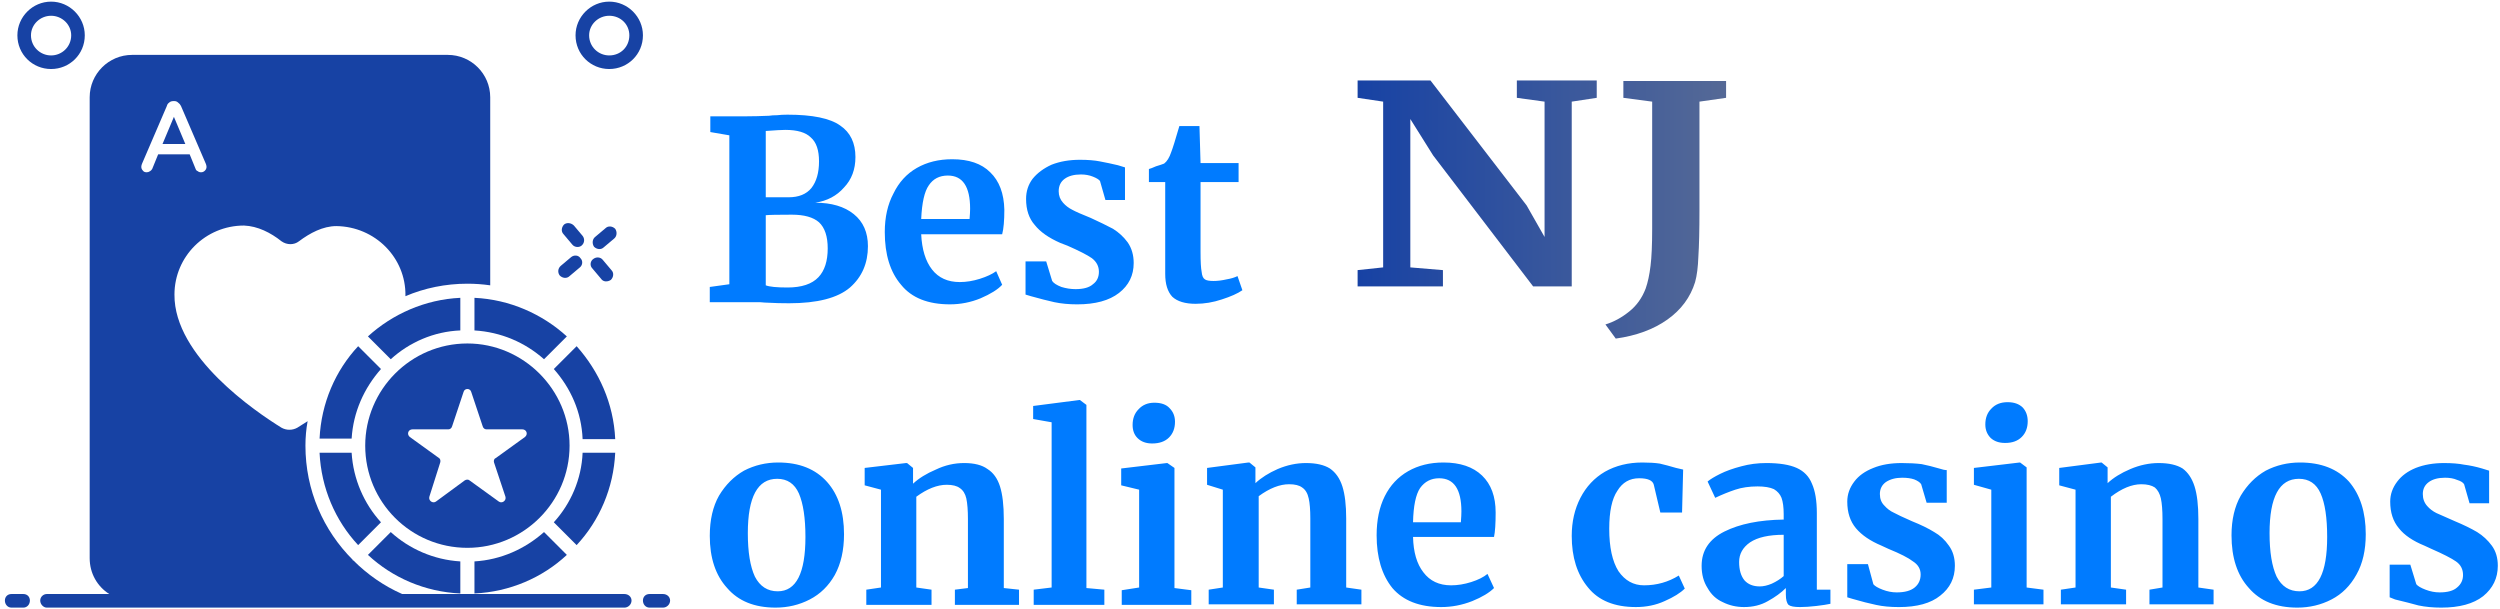 <svg version="1.2" xmlns="http://www.w3.org/2000/svg" viewBox="0 0 460 112" width="460" height="112">
	<title>svgexport-13</title>
	<defs>
		<linearGradient id="g1" x2="1" gradientUnits="userSpaceOnUse" gradientTransform="matrix(67.79,0,0,47.481,249.812,38.585)">
			<stop offset="0" stop-color="#1742a4"/>
			<stop offset="1" stop-color="#556996"/>
		</linearGradient>
	</defs>
	<style>
		.s0 { fill: #1742a4 } 
		.s1 { fill: #007bff } 
		.s2 { fill: url(#g1) } 
	</style>
	<g>
		<path class="s0" d="m105.3 45c0.4 0.5 1.2 0.6 1.7 0.2 0.6-0.5 0.6-1.3 0.2-1.8l-1.6-1.9c-0.5-0.5-1.3-0.6-1.8-0.2-0.5 0.5-0.6 1.3-0.1 1.8z"/>
		<path class="s0" d="m109 49.4l1.6 1.9c0.4 0.6 1.2 0.6 1.8 0.2 0.5-0.5 0.6-1.3 0.1-1.8l-1.6-1.9c-0.4-0.5-1.2-0.6-1.8-0.1-0.5 0.4-0.6 1.2-0.1 1.7z"/>
		<path class="s0" d="m111.1 45.5l1.9-1.6c0.5-0.4 0.6-1.2 0.2-1.8-0.5-0.5-1.3-0.6-1.8-0.1l-1.9 1.6c-0.5 0.4-0.6 1.2-0.2 1.8 0.5 0.5 1.3 0.6 1.8 0.1z"/>
		<path class="s0" d="m104.8 50.8l1.9-1.6c0.5-0.4 0.6-1.2 0.1-1.7-0.4-0.6-1.2-0.6-1.7-0.2l-1.9 1.6c-0.6 0.5-0.6 1.3-0.2 1.8 0.5 0.5 1.3 0.6 1.8 0.1z"/>
		<path class="s0" d="m9.4 12.7c3.4 0 6.2-2.7 6.2-6.2 0-3.4-2.8-6.2-6.2-6.2-3.4 0-6.2 2.8-6.2 6.2 0 3.5 2.8 6.2 6.2 6.2zm0-9.8c2 0 3.7 1.6 3.7 3.6 0 2.1-1.7 3.7-3.7 3.7-2 0-3.7-1.6-3.7-3.7 0-2 1.7-3.6 3.7-3.6z"/>
		<path class="s0" d="m112.1 0.3c-3.4 0-6.2 2.8-6.2 6.2 0 3.5 2.8 6.2 6.2 6.2 3.4 0 6.2-2.7 6.2-6.2 0-3.4-2.8-6.2-6.2-6.2zm0 9.9c-2 0-3.7-1.6-3.7-3.7 0-2 1.7-3.6 3.7-3.6 2.1 0 3.7 1.6 3.7 3.6 0 2.1-1.6 3.7-3.7 3.7z"/>
		<path class="s0" d="m122 109.3h-2.5c-0.7 0-1.2 0.5-1.2 1.2 0 0.7 0.5 1.3 1.2 1.3h2.5c0.7 0 1.3-0.6 1.3-1.3 0-0.7-0.6-1.2-1.3-1.2z"/>
		<path class="s0" d="m32 21.5l2.1 5h-4.2z"/>
		<path class="s0" d="m114.9 109.3h-40.9c-3.4-1.5-6.4-3.6-9-6.2q0 0-0.1 0 0-0.1 0-0.1c-5.4-5.4-8.7-12.8-8.7-21q0 0 0 0 0-2.3 0.4-4.5-1.1 0.7-1.9 1.2c-0.9 0.5-2 0.5-2.9 0-4.7-2.9-19.8-13.1-19.7-24.5 0-7 5.7-12.7 12.8-12.7 2.5 0.1 4.9 1.3 6.9 2.9 1 0.7 2.3 0.7 3.2 0 2-1.5 4.4-2.8 6.9-2.8 7.1 0.1 12.8 5.8 12.7 12.8v0.1c3.5-1.5 7.4-2.3 11.4-2.3q2.1 0 4.2 0.3v-34.6c0-4.3-3.5-7.8-7.8-7.8h-58.1c-4.3 0-7.8 3.5-7.8 7.8v84.8c0 2.8 1.4 5.2 3.6 6.6h-11.5c-0.6 0-1.2 0.5-1.2 1.2 0 0.7 0.6 1.3 1.2 1.3h106.3c0.7 0 1.3-0.6 1.3-1.3 0-0.7-0.6-1.2-1.3-1.2zm-86.9-78.2q-0.2 0.3-0.4 0.4-0.3 0.2-0.6 0.2-0.5 0-0.7-0.3-0.3-0.3-0.3-0.7 0-0.2 0.1-0.5l4.6-10.7q0.1-0.4 0.4-0.6 0.3-0.3 0.8-0.3h0.2q0.4 0 0.7 0.3 0.3 0.2 0.5 0.6l4.6 10.7q0.1 0.3 0.1 0.5 0 0.4-0.3 0.7-0.3 0.3-0.7 0.3-0.4 0-0.6-0.2-0.3-0.1-0.4-0.4l-1.1-2.7h-5.8z"/>
		<path class="s0" d="m4.3 109.3h-2.2c-0.7 0-1.2 0.5-1.2 1.2 0 0.7 0.5 1.3 1.2 1.3h2.2c0.7 0 1.2-0.6 1.2-1.3 0-0.7-0.5-1.2-1.2-1.2z"/>
		<path class="s0" d="m65.9 100.3l4.2-4.2c-3.1-3.4-5.1-7.9-5.4-12.8h-5.9c0.3 6.5 2.9 12.5 7.1 17z"/>
		<path class="s0" d="m58.8 80.7h5.9c0.3-4.9 2.3-9.3 5.4-12.8l-4.2-4.2c-4.2 4.5-6.8 10.5-7.1 17z"/>
		<path class="s0" d="m84.7 103.3c-4.9-0.3-9.4-2.3-12.8-5.4l-4.2 4.2c4.5 4.2 10.5 6.8 17 7.1z"/>
		<path class="s0" d="m84.7 60.8v-6c-6.5 0.3-12.5 3-17 7.1l4.2 4.2c3.4-3.1 7.9-5.1 12.8-5.3z"/>
		<path class="s0" d="m113.2 83.3h-6c-0.2 4.9-2.2 9.4-5.3 12.8l4.2 4.2c4.2-4.5 6.8-10.5 7.1-17z"/>
		<path class="s0" d="m101.9 67.9c3.1 3.5 5.1 7.9 5.3 12.9h6c-0.3-6.6-3-12.5-7.1-17.1z"/>
		<path class="s0" d="m100.1 97.9c-3.5 3.1-7.9 5.1-12.8 5.4v5.9c6.5-0.3 12.5-2.9 17-7.1z"/>
		<path class="s0" d="m104.8 82c0-10.3-8.5-18.8-18.8-18.8-10.4 0-18.8 8.5-18.8 18.8 0 10.4 8.4 18.8 18.8 18.8 10.3 0 18.8-8.4 18.8-18.8zm-24.6 10.3c-0.6 0.4-1.4-0.2-1.2-0.9l2-6.3c0.1-0.3 0-0.7-0.2-0.8l-5.4-3.9c-0.6-0.5-0.3-1.4 0.5-1.4h6.6c0.3 0 0.6-0.2 0.7-0.6l2.1-6.3c0.2-0.7 1.2-0.7 1.4 0l2.1 6.3c0.1 0.4 0.4 0.6 0.7 0.6h6.6c0.8 0 1.1 0.9 0.5 1.4l-5.4 3.9c-0.3 0.1-0.4 0.5-0.3 0.8l2.1 6.3c0.2 0.7-0.6 1.3-1.2 0.9l-5.4-3.9c-0.2-0.2-0.6-0.2-0.9 0z"/>
		<path class="s0" d="m104.3 61.9c-4.5-4.1-10.5-6.8-17-7.1v6c4.9 0.3 9.3 2.2 12.8 5.3z"/>
	</g>
	<path class="s1" d="m134.2 52.3v-27.4l-3.5-0.6v-2.9h6.8q1.6 0 4-0.1 0.6-0.1 1.5-0.1 0.8-0.1 1.9-0.1 6.9 0 9.7 2 2.8 1.9 2.8 5.8 0 3.4-2.1 5.6-2 2.3-5.3 2.8 4.5 0 7.1 2.1 2.6 2.1 2.6 5.9 0 4.7-3.3 7.6-3.4 2.9-11.2 2.9-2.1 0-3.8-0.1-0.5 0-1.6-0.1-1.1 0-2.3 0h-6.9v-2.8zm6.7-16q0.5 0 2 0h2.2q2.8 0 4.2-1.7 1.4-1.8 1.4-4.9 0-3.1-1.5-4.4-1.4-1.4-4.7-1.4-0.9 0-3.6 0.2zm0 16.2q1 0.4 4 0.4 3.9 0 5.7-1.9 1.7-1.8 1.7-5.3 0-3.3-1.6-4.8-1.6-1.4-5-1.4-3.9 0-4.8 0.1zm33.9 3.5q-6.1 0-9-3.6-3-3.5-3-9.7 0-4.1 1.6-7.1 1.5-3.1 4.3-4.7 2.8-1.6 6.5-1.6 4.6 0 7 2.4 2.5 2.4 2.6 6.9 0 3-0.4 4.5h-14.9q0.2 4.2 2 6.5 1.8 2.3 5.1 2.3 1.8 0 3.7-0.6 1.9-0.6 3-1.4l1.1 2.5q-1.2 1.3-4 2.5-2.7 1.1-5.6 1.1zm-5.3-15.7h8.9q0.1-1.2 0.1-1.9 0-6.1-4.1-6.1-2.3 0-3.5 1.8-1.2 1.7-1.4 6.2zm23 7.8l1.1 3.6q0.4 0.6 1.7 1.1 1.3 0.4 2.6 0.4 2.2 0 3.2-0.9 1.1-0.8 1.1-2.3 0-1.5-1.3-2.5-1.3-0.9-4.5-2.3l-1.3-0.5q-3.2-1.4-4.7-3.3-1.6-1.8-1.6-4.8 0-2.1 1.2-3.7 1.3-1.6 3.5-2.6 2.3-0.9 5.2-0.9 2.2 0 3.7 0.3 1.6 0.3 3.3 0.7 0.9 0.3 1.3 0.4v6h-3.6l-1-3.5q-0.3-0.4-1.3-0.8-1-0.4-2.2-0.4-1.9 0-3 0.8-1.1 0.8-1.1 2.3 0 1.2 0.8 2.1 0.7 0.8 1.7 1.3 0.9 0.5 3.4 1.5 2.4 1.1 4.1 2 1.6 1 2.7 2.5 1.1 1.6 1.1 3.8 0 3.4-2.7 5.5-2.7 2.1-7.7 2.1-2.3 0-4.2-0.4-1.8-0.4-4.3-1.1l-1-0.3v-6.1zm27.5 7.8q-2.9 0-4.3-1.3-1.3-1.4-1.3-4.2v-16.9h-3v-2.4q0.4-0.1 1.3-0.5 1-0.3 1.5-0.5 0.8-0.6 1.3-2.1 0.4-1 1.5-4.8h3.7l0.2 6.8h7v3.5h-7v12.9q0 2.6 0.2 3.6 0.1 1.1 0.6 1.4 0.4 0.3 1.6 0.3 1.1 0 2.4-0.3 1.2-0.2 2-0.6l0.9 2.6q-1.3 0.9-3.8 1.7-2.4 0.8-4.8 0.8z"/>
	<path class="s1" d="m130.6 98.6q0-4.4 1.7-7.4 1.8-3 4.6-4.6 2.9-1.5 6.3-1.5 5.8 0 9 3.6 3.1 3.5 3.1 9.6 0 4.4-1.7 7.5-1.7 3-4.6 4.5-2.9 1.5-6.3 1.5-5.8 0-8.9-3.6-3.2-3.5-3.2-9.6zm12.5 10.2q5.1 0 5.1-10 0-5.2-1.2-8-1.2-2.7-4-2.7-5.4 0-5.4 10 0 5.2 1.3 8 1.4 2.7 4.2 2.7zm19-0.7v-18l-3-0.8v-3.2l7.6-0.9h0.2l1.1 0.9v1.8 1.1q1.6-1.5 4.2-2.6 2.5-1.2 5.2-1.2 2.8 0 4.3 1.1 1.6 1 2.3 3.2 0.7 2.2 0.7 6v12.7l2.8 0.3v2.8h-11.8v-2.8l2.4-0.3v-12.7q0-2.4-0.3-3.8-0.3-1.3-1.2-1.9-0.8-0.6-2.4-0.6-2.6 0-5.6 2.2v16.7l2.8 0.4v2.8h-12v-2.8zm31.4 0v-30.4l-3.4-0.6v-2.4l8.5-1.1h0.1l1.2 0.9v33.7l3.3 0.3v2.8h-13v-2.8zm18.5-26.5q-1.7 0-2.7-1-0.9-0.9-0.9-2.4 0-1.8 1.1-2.9 1.1-1.2 2.9-1.2 1.9 0 2.8 1 1 1 1 2.5 0 1.8-1.1 2.9-1.1 1.1-3.1 1.1zm-2.4 26.5v-18l-3.3-0.8v-3.1l8.4-1h0.1l1.3 0.9v22.1l3.1 0.4v2.7h-12.8v-2.7zm15.4 0v-18l-2.9-0.9v-3.1l7.6-1h0.2l1.1 0.9v1.8 1.1q1.6-1.5 4.1-2.6 2.6-1.1 5.2-1.1 2.8 0 4.4 1 1.6 1.1 2.3 3.3 0.7 2.2 0.7 5.9v12.7l2.8 0.4v2.7h-11.9v-2.7l2.5-0.4v-12.7q0-2.4-0.3-3.7-0.3-1.4-1.2-2-0.8-0.6-2.4-0.6-2.6 0-5.6 2.2v16.8l2.8 0.4v2.7h-12v-2.7zm40.2 3.6q-6 0-9-3.5-2.9-3.6-2.9-9.7 0-4.2 1.5-7.2 1.5-3 4.3-4.6 2.8-1.6 6.5-1.6 4.6 0 7.1 2.4 2.5 2.4 2.5 6.8 0 3.1-0.3 4.5h-14.9q0.1 4.2 1.9 6.5 1.8 2.4 5.1 2.4 1.8 0 3.7-0.6 1.9-0.6 3-1.5l1.2 2.6q-1.3 1.3-4 2.4-2.8 1.1-5.7 1.1zm-5.2-15.6h8.8q0.1-1.3 0.1-2 0-6.1-4.1-6.1-2.2 0-3.5 1.8-1.2 1.8-1.3 6.3zm29.2 2.5q0-3.9 1.6-7 1.6-3.1 4.5-4.8 3-1.7 6.9-1.7 1.9 0 3.2 0.2 1.3 0.3 3 0.8l1.3 0.3-0.2 7.9h-4l-1.2-5.1q-0.3-1.2-2.7-1.2-2.6 0-4 2.3-1.5 2.2-1.5 7 0 5.1 1.7 7.8 1.8 2.6 4.7 2.6 3.5 0 6.4-1.8l1.1 2.4q-1.2 1.2-3.7 2.3-2.4 1.1-5.3 1.1-5.9 0-8.8-3.6-3-3.6-3-9.5zm23.9 5.5q0-4.2 4.2-6.3 4.2-2.1 10.9-2.2v-1q0-1.9-0.4-3-0.4-1-1.4-1.6-1.1-0.5-3-0.5-2.3 0-4.1 0.6-1.8 0.6-3.7 1.5l-1.4-3q0.7-0.6 2.3-1.4 1.6-0.8 3.9-1.4 2.2-0.6 4.6-0.6 3.6 0 5.6 0.9 2 0.9 2.8 2.9 0.9 2 0.9 5.4v14.1h2.5v2.6q-0.9 0.2-2.6 0.4-1.7 0.2-3 0.2-1.6 0-2.1-0.4-0.5-0.5-0.5-1.9v-1.2q-1.3 1.3-3.3 2.4-1.9 1.1-4.4 1.1-2.1 0-3.9-0.9-1.8-0.8-2.8-2.6-1.1-1.7-1.1-4.1zm10.7 3.8q1 0 2.2-0.5 1.3-0.6 2.2-1.4v-7.6q-4.1 0-6.2 1.4-2 1.4-2 3.6 0 2.2 1 3.4 1 1.1 2.8 1.1zm19.9-4.1l1 3.7q0.4 0.5 1.7 1 1.3 0.5 2.6 0.5 2.2 0 3.3-0.9 1.1-0.9 1.1-2.4 0-1.5-1.4-2.4-1.3-1-4.5-2.3l-1.3-0.6q-3.1-1.3-4.7-3.2-1.6-1.9-1.6-4.9 0-2 1.3-3.7 1.2-1.6 3.5-2.5 2.2-0.9 5.2-0.9 2.1 0 3.7 0.2 1.5 0.3 3.2 0.8 0.9 0.3 1.4 0.3v6h-3.7l-1-3.4q-0.3-0.5-1.3-0.9-0.9-0.3-2.2-0.3-1.8 0-3 0.8-1.1 0.8-1.1 2.2 0 1.3 0.8 2.1 0.8 0.9 1.7 1.3 0.9 0.5 3.4 1.6 2.5 1 4.1 2 1.6 0.9 2.7 2.5 1.1 1.5 1.1 3.7 0 3.4-2.7 5.5-2.6 2.1-7.6 2.1-2.4 0-4.2-0.4-1.9-0.4-4.3-1.1l-1-0.3v-6.1zm25.2-22.3q-1.6 0-2.6-0.9-1-1-1-2.5 0-1.8 1.1-2.9 1.1-1.2 3-1.2 1.8 0 2.8 1 0.9 1 0.9 2.5 0 1.8-1.1 2.9-1.1 1.1-3 1.1zm-2.5 26.6v-18l-3.2-0.9v-3.1l8.4-1h0.1l1.2 0.9v22.1l3.1 0.4v2.7h-12.8v-2.7zm15.5 0v-18l-3-0.8v-3.2l7.7-1h0.1l1.1 0.9v1.8 1.1q1.6-1.5 4.2-2.6 2.6-1.1 5.2-1.1 2.8 0 4.4 1 1.5 1.1 2.2 3.3 0.7 2.2 0.7 6v12.6l2.8 0.4v2.7h-11.8v-2.7l2.4-0.4v-12.6q0-2.4-0.3-3.8-0.3-1.3-1.1-2-0.9-0.6-2.5-0.6-2.6 0-5.6 2.3v16.7l2.8 0.4v2.7h-12v-2.7zm28.7-9.6q0-4.3 1.7-7.3 1.8-3 4.6-4.6 2.9-1.5 6.3-1.5 5.8 0 9 3.5 3.1 3.6 3.1 9.7 0 4.4-1.7 7.4-1.7 3.1-4.6 4.6-2.9 1.5-6.3 1.5-5.8 0-8.9-3.6-3.2-3.5-3.2-9.7zm12.5 10.3q5.1 0 5.1-10 0-5.3-1.2-8-1.2-2.7-4-2.7-5.4 0-5.4 10 0 5.2 1.3 8 1.4 2.7 4.2 2.7zm20.4-4.9l1.1 3.6q0.4 0.5 1.7 1 1.3 0.5 2.6 0.5 2.2 0 3.2-0.9 1.1-0.9 1.1-2.3 0-1.6-1.3-2.5-1.3-0.9-4.5-2.3l-1.3-0.6q-3.2-1.3-4.7-3.2-1.6-1.9-1.6-4.9 0-2 1.3-3.7 1.2-1.6 3.4-2.5 2.3-0.9 5.2-0.9 2.2 0 3.7 0.3 1.6 0.2 3.3 0.7 0.9 0.3 1.3 0.4v6h-3.6l-1-3.5q-0.3-0.5-1.3-0.8-0.9-0.4-2.2-0.4-1.9 0-3 0.8-1.1 0.8-1.1 2.2 0 1.3 0.8 2.2 0.7 0.8 1.7 1.3 0.9 0.4 3.4 1.5 2.4 1 4.1 2 1.6 1 2.7 2.5 1.1 1.5 1.1 3.7 0 3.4-2.7 5.6-2.7 2.1-7.7 2.1-2.3 0-4.2-0.4-1.8-0.5-4.3-1.1l-1-0.4v-6z"/>
	<path class="s2" d="m254.5 49.2v-30.5l-4.7-0.7v-3.2h13.4l17.7 23 3.3 5.8v-24.9l-5.1-0.7v-3.2h14.7v3.2l-4.6 0.7v34h-7.1l-18.4-24.1-4.2-6.7v27.3l6 0.5v3h-15.7v-3zm40.9 10.5q2.3-0.7 4.4-2.4 2-1.6 3-4.2 0.6-1.7 0.9-4.2 0.3-2.4 0.3-6.8v-23.4l-5.3-0.7v-3.1h18.9v3.1l-4.9 0.7v20q0 5.5-0.2 8.5-0.1 2.9-0.6 4.7-1.3 4.2-5.1 6.9-3.8 2.7-9.5 3.5z"/>
</svg>